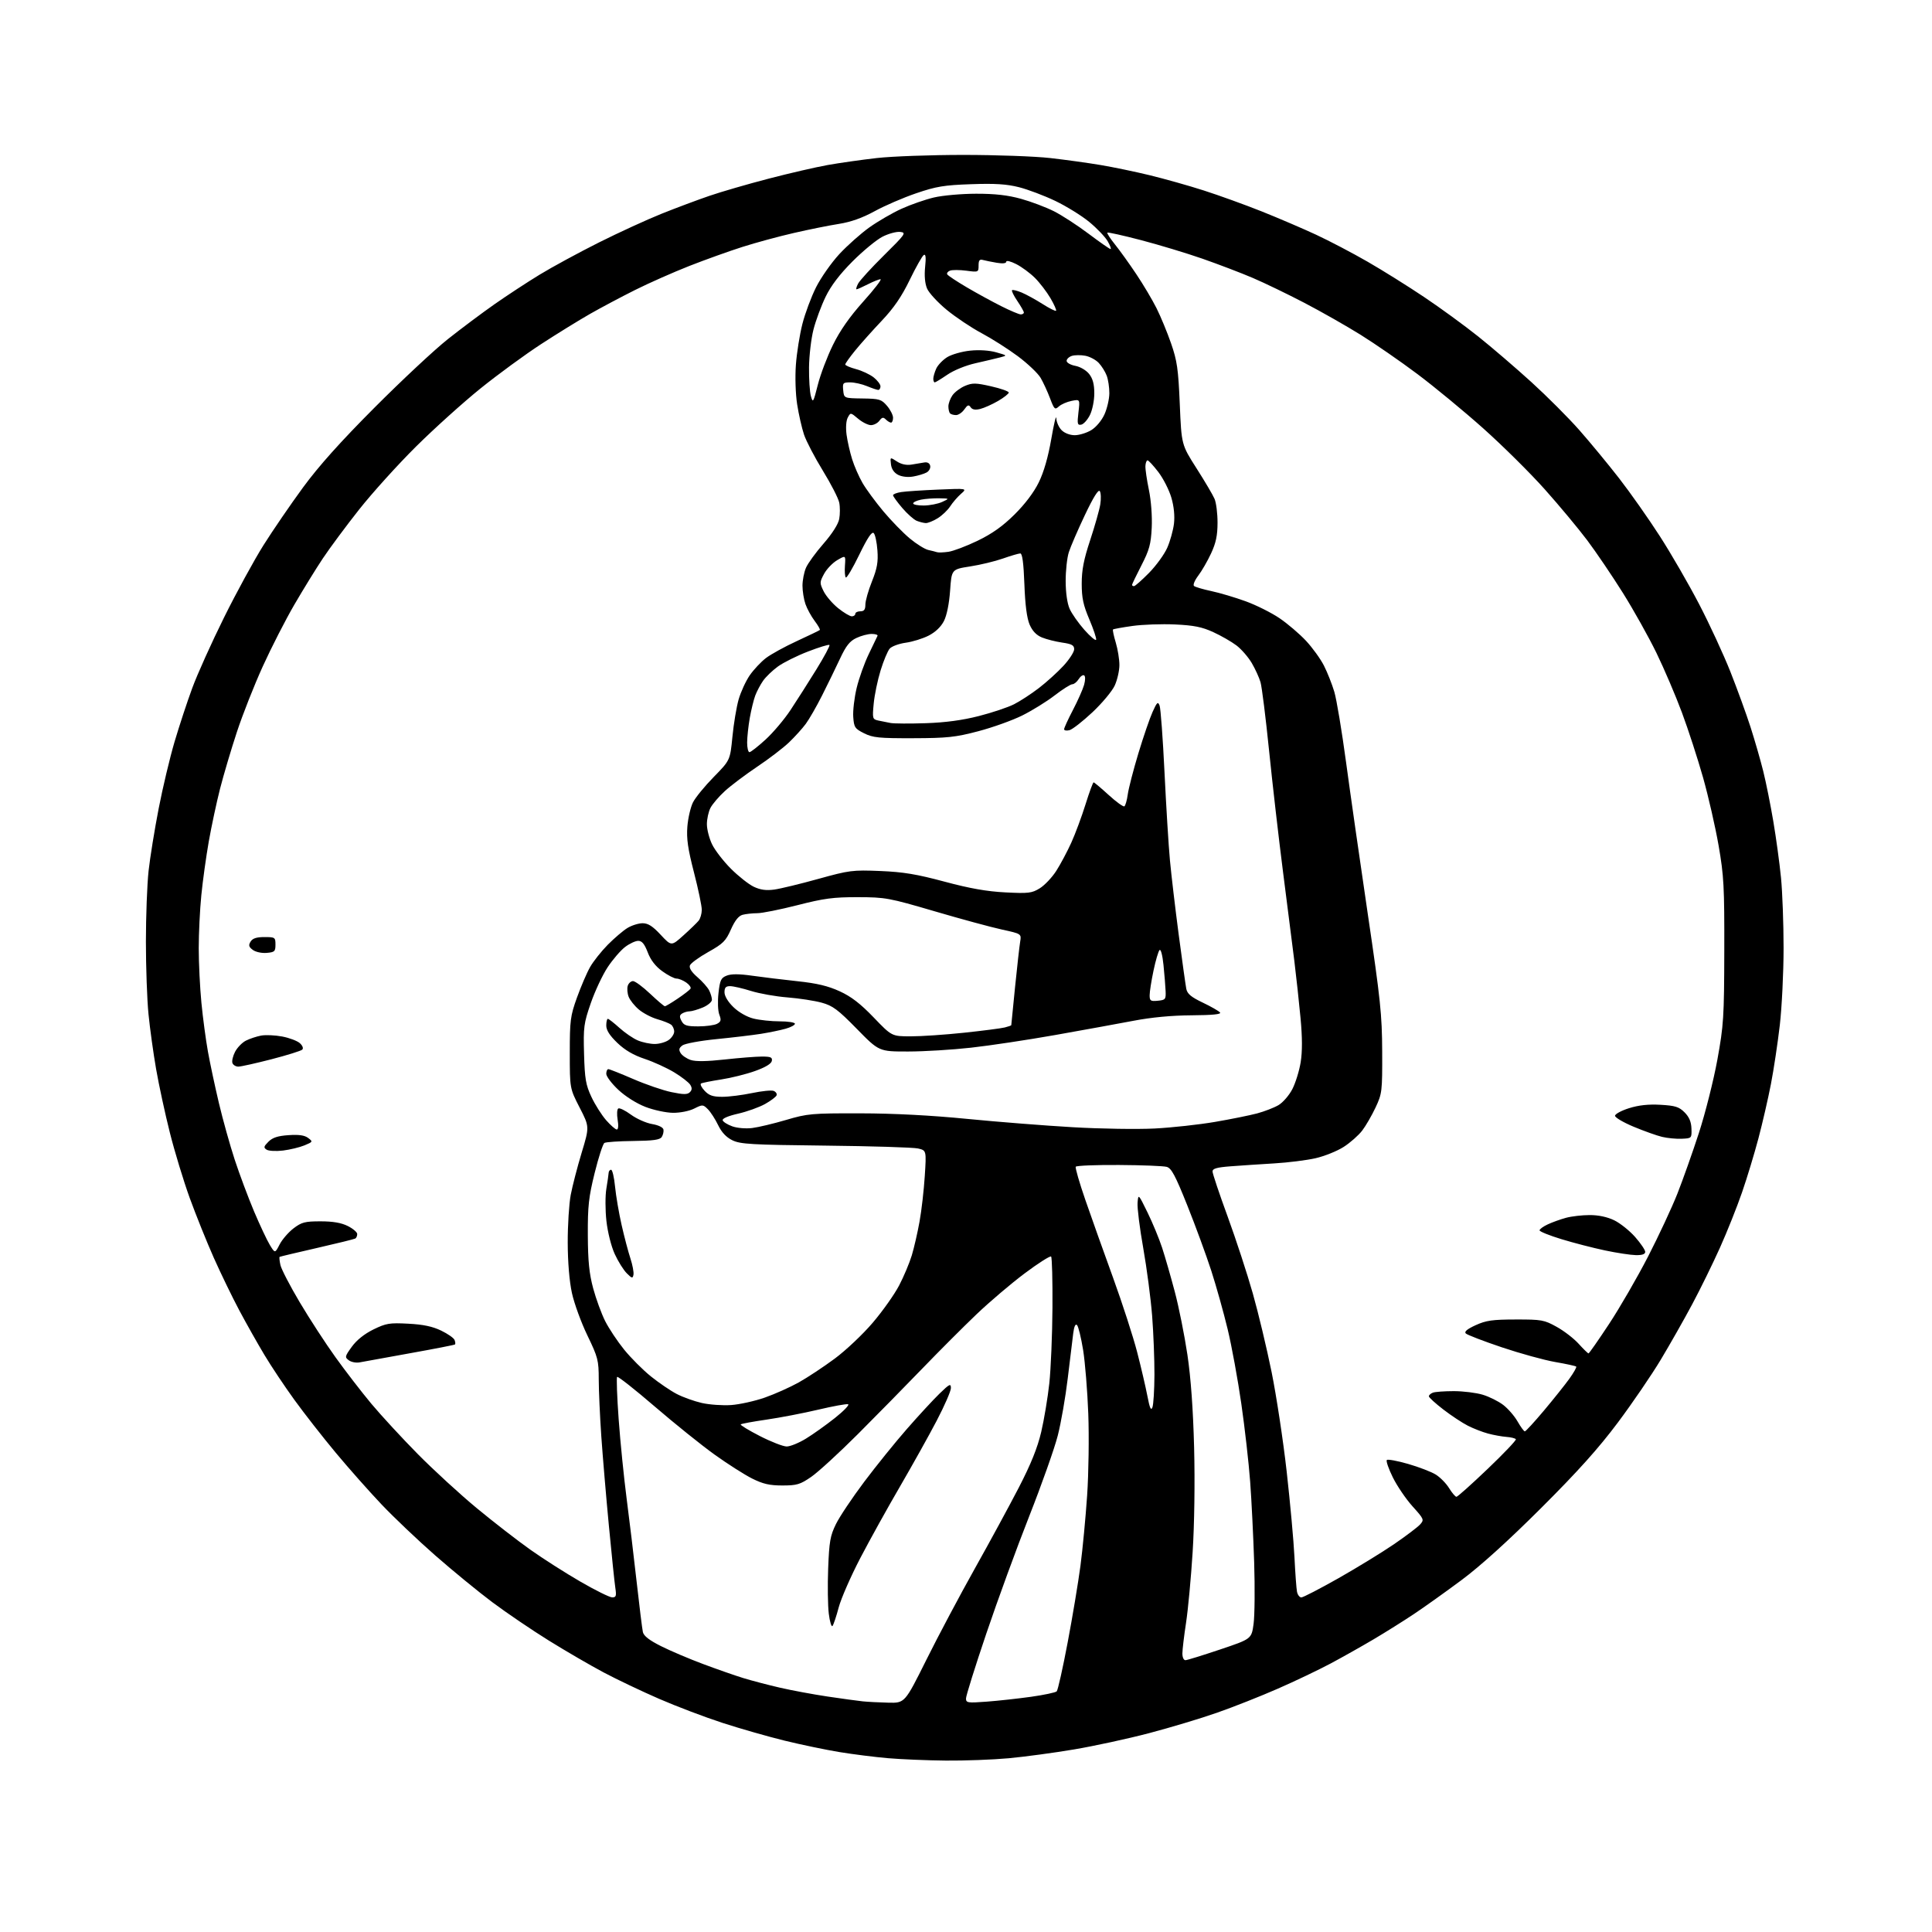 <?xml version="1.0" encoding="UTF-8" standalone="no"?>
<svg 
  version="1.1" 
  xmlns="http://www.w3.org/2000/svg" 
  xmlns:xlink="http://www.w3.org/1999/xlink" 
  xmlns:svg="http://www.w3.org/2000/svg"
  xmlns:rdf="http://www.w3.org/1999/02/22-rdf-syntax-ns#"
  xmlns:cc="http://creativecommons.org/ns#"
  xmlns:dc="http://purl.org/dc/elements/1.1/"
  viewBox="0 0 768 768"
  width="768"
  height="768"
>
<style>svg {background-color: white; }</style>"
<path stroke="none" fill="black" fill-rule="evenodd" d="M376.00,699.86C368.57,699.79 358.23,699.36 353.00,698.91C347.77,698.46 339.07,697.36 333.66,696.47C328.25,695.58 318.47,693.54 311.92,691.94C305.38,690.34 294.28,687.17 287.26,684.89C280.24,682.61 268.88,678.30 262.00,675.31C255.12,672.32 245.22,667.61 240.00,664.84C234.78,662.07 224.95,656.36 218.17,652.15C211.39,647.94 201.27,641.07 195.67,636.88C190.08,632.69 179.88,624.33 173.00,618.30C166.12,612.27 156.50,603.13 151.62,597.98C146.73,592.83 138.54,583.58 133.42,577.43C128.30,571.28 120.92,561.85 117.03,556.47C113.14,551.10 107.77,543.06 105.11,538.60C102.44,534.15 97.97,526.23 95.18,521.00C92.39,515.77 87.81,506.32 84.99,500.00C82.18,493.68 77.87,482.96 75.41,476.20C72.96,469.43 69.40,457.73 67.51,450.20C65.61,442.66 63.16,431.32 62.06,425.00C60.96,418.68 59.59,408.84 59.03,403.14C58.46,397.45 58.00,384.49 58.00,374.35C58.00,364.22 58.48,351.55 59.06,346.21C59.65,340.87 61.46,329.69 63.08,321.36C64.70,313.03 67.54,301.11 69.39,294.86C71.24,288.61 74.40,279.00 76.43,273.50C78.45,268.00 84.13,255.40 89.04,245.50C93.94,235.60 101.01,222.66 104.73,216.74C108.45,210.83 115.54,200.48 120.48,193.74C126.74,185.21 135.38,175.57 148.98,161.93C159.72,151.16 172.80,138.94 178.07,134.78C183.33,130.61 191.65,124.39 196.57,120.94C201.48,117.50 209.55,112.21 214.50,109.19C219.45,106.17 230.03,100.43 238.00,96.43C245.97,92.44 257.23,87.27 263.00,84.96C268.77,82.65 277.32,79.45 282.00,77.85C286.68,76.24 297.25,73.18 305.50,71.03C313.75,68.88 324.32,66.44 329.00,65.60C333.68,64.77 342.45,63.52 348.50,62.83C354.55,62.14 370.07,61.58 383.00,61.58C395.93,61.58 411.45,62.14 417.50,62.83C423.55,63.52 432.55,64.76 437.50,65.60C442.45,66.43 451.23,68.25 457.00,69.65C462.77,71.05 472.45,73.77 478.50,75.71C484.55,77.65 494.90,81.39 501.50,84.02C508.10,86.66 517.85,90.83 523.16,93.30C528.47,95.77 537.68,100.60 543.63,104.03C549.58,107.45 559.67,113.76 566.05,118.04C572.44,122.31 582.13,129.38 587.58,133.73C593.04,138.09 602.56,146.26 608.75,151.89C614.94,157.52 623.49,166.08 627.75,170.91C632.01,175.74 639.14,184.37 643.59,190.09C648.04,195.82 655.34,206.19 659.81,213.14C664.29,220.09 671.31,232.24 675.42,240.14C679.54,248.04 685.13,260.15 687.87,267.05C690.60,273.96 694.20,283.86 695.87,289.05C697.54,294.25 699.80,302.10 700.90,306.50C702.00,310.90 703.81,319.90 704.92,326.50C706.04,333.10 707.41,343.16 707.97,348.86C708.54,354.55 709.00,367.15 709.00,376.86C709.00,386.57 708.32,400.36 707.50,407.51C706.67,414.65 705.08,425.23 703.96,431.00C702.84,436.77 700.61,446.45 699.01,452.50C697.41,458.55 694.48,468.23 692.48,474.00C690.49,479.78 686.54,489.68 683.70,496.00C680.86,502.32 675.90,512.45 672.66,518.50C669.43,524.55 663.81,534.45 660.18,540.50C656.55,546.55 648.87,557.80 643.11,565.50C635.46,575.72 627.22,584.91 612.57,599.52C599.57,612.49 588.45,622.55 581.00,628.09C574.67,632.80 566.12,638.90 562.00,641.64C557.88,644.39 550.67,648.90 546.00,651.67C541.33,654.43 533.67,658.74 529.00,661.24C524.33,663.73 514.88,668.25 508.00,671.26C501.12,674.28 490.20,678.60 483.71,680.86C477.23,683.13 465.07,686.78 456.69,688.98C448.31,691.18 434.94,694.08 426.98,695.42C419.01,696.77 407.32,698.34 401.00,698.93C394.68,699.51 383.43,699.93 376.00,699.86zM353.09,676.84C359.68,677.00 359.68,677.00 368.27,659.75C372.99,650.26 381.66,633.95 387.52,623.50C393.38,613.05 401.24,598.57 404.99,591.33C409.83,581.96 412.40,575.57 413.90,569.22C415.05,564.30 416.50,555.61 417.12,549.89C417.73,544.18 418.30,530.65 418.37,519.84C418.44,509.02 418.20,499.87 417.83,499.50C417.46,499.13 412.75,502.12 407.37,506.15C401.98,510.18 393.33,517.53 388.14,522.49C382.95,527.45 373.28,537.12 366.65,544.00C360.01,550.88 348.49,562.60 341.04,570.06C333.59,577.51 325.25,585.16 322.50,587.06C318.06,590.12 316.77,590.50 311.00,590.50C305.91,590.50 303.31,589.90 299.00,587.75C295.98,586.24 289.26,581.96 284.09,578.25C278.91,574.54 268.20,565.93 260.29,559.13C252.38,552.33 245.64,547.02 245.32,547.34C245.01,547.66 245.28,555.25 245.93,564.21C246.58,573.17 248.00,587.25 249.07,595.50C250.15,603.75 251.93,618.60 253.04,628.50C254.15,638.40 255.28,647.51 255.55,648.75C255.89,650.31 258.07,652.01 262.77,654.37C266.47,656.23 274.00,659.43 279.50,661.48C284.99,663.54 292.19,666.05 295.50,667.07C298.80,668.08 305.32,669.79 310.00,670.87C314.68,671.95 323.23,673.54 329.00,674.40C334.77,675.26 341.07,676.12 343.00,676.32C344.93,676.52 349.47,676.75 353.09,676.84zM392.25,676.43C396.79,676.09 404.71,675.22 409.86,674.50C415.01,673.77 419.60,672.80 420.06,672.34C420.52,671.88 422.48,663.14 424.41,652.91C426.35,642.69 428.63,628.96 429.50,622.41C430.36,615.86 431.55,603.30 432.15,594.50C432.75,585.70 432.95,571.08 432.61,562.00C432.27,552.92 431.34,541.50 430.55,536.60C429.75,531.71 428.67,527.27 428.13,526.73C427.50,526.10 426.96,527.30 426.61,530.13C426.30,532.53 425.33,540.56 424.44,547.96C423.56,555.36 421.78,565.56 420.49,570.62C419.21,575.69 414.10,590.11 409.15,602.67C404.19,615.23 396.51,636.25 392.07,649.38C387.63,662.51 384.00,674.11 384.00,675.15C384.00,676.91 384.60,677.00 392.25,676.43zM471.25,659.95C471.94,659.93 478.12,658.01 485.00,655.70C497.50,651.50 497.50,651.50 498.32,645.50C498.77,642.20 498.87,631.17 498.55,621.00C498.22,610.83 497.51,596.42 496.96,589.00C496.41,581.58 494.83,567.62 493.44,558.00C492.06,548.38 489.62,535.06 488.02,528.41C486.42,521.76 483.49,511.30 481.51,505.16C479.52,499.03 475.25,487.37 472.00,479.25C467.22,467.29 465.67,464.38 463.80,463.85C462.54,463.49 453.99,463.15 444.81,463.10C435.63,463.04 427.90,463.35 427.63,463.79C427.36,464.22 429.09,470.18 431.46,477.04C433.83,483.89 438.79,497.82 442.49,508.00C446.18,518.17 450.48,531.45 452.04,537.50C453.60,543.55 455.43,551.40 456.11,554.95C457.02,559.72 457.53,560.89 458.10,559.45C458.52,558.38 458.88,552.55 458.91,546.50C458.93,540.45 458.52,529.89 457.99,523.04C457.45,516.19 455.86,504.09 454.46,496.16C453.05,488.23 452.03,480.11 452.20,478.12C452.50,474.51 452.51,474.53 456.17,482.00C458.19,486.12 460.79,492.43 461.96,496.00C463.13,499.57 465.40,507.45 467.00,513.50C468.61,519.55 470.86,530.80 472.01,538.50C473.39,547.79 474.28,560.23 474.68,575.50C475.03,589.19 474.79,606.00 474.09,617.03C473.45,627.22 472.27,639.82 471.48,645.03C470.68,650.24 470.03,655.74 470.02,657.25C470.01,658.82 470.54,659.98 471.25,659.95zM330.92,646.36C330.51,646.84 329.85,644.65 329.46,641.49C329.06,638.34 328.95,630.22 329.21,623.46C329.62,612.78 330.03,610.46 332.31,605.83C333.75,602.90 338.80,595.34 343.54,589.04C348.28,582.73 355.91,573.28 360.50,568.04C365.09,562.79 370.90,556.49 373.42,554.04C377.45,550.12 378.00,549.85 378.00,551.78C378.00,552.98 375.46,558.81 372.36,564.73C369.26,570.66 362.71,582.39 357.81,590.82C352.90,599.24 345.79,612.07 342.00,619.32C338.22,626.57 334.34,635.42 333.39,639.00C332.44,642.58 331.33,645.89 330.92,646.36zM243.34,634.98C244.90,635.00 245.09,634.43 244.61,631.25C244.29,629.19 243.14,618.05 242.04,606.50C240.94,594.95 239.59,578.98 239.03,571.00C238.48,563.02 238.02,552.83 238.01,548.34C238.00,540.72 237.70,539.56 233.49,530.84C231.01,525.70 228.25,518.12 227.35,514.00C226.34,509.37 225.70,501.72 225.68,494.00C225.66,487.12 226.20,478.57 226.87,475.00C227.55,471.43 229.51,463.87 231.22,458.21C234.34,447.91 234.34,447.91 230.42,440.29C226.50,432.66 226.50,432.66 226.50,418.58C226.50,405.59 226.72,403.88 229.37,396.50C230.96,392.10 233.29,386.66 234.57,384.42C235.84,382.18 239.00,378.19 241.59,375.56C244.19,372.94 247.70,369.94 249.40,368.90C251.11,367.86 253.82,367.01 255.43,367.00C257.63,367.00 259.43,368.15 262.62,371.58C266.88,376.15 266.88,376.15 271.68,371.83C274.33,369.45 277.04,366.82 277.71,366.00C278.39,365.18 278.95,363.25 278.97,361.72C278.99,360.19 277.59,353.49 275.87,346.83C273.43,337.37 272.86,333.37 273.24,328.56C273.51,325.18 274.52,320.85 275.47,318.95C276.43,317.05 280.14,312.51 283.72,308.86C290.23,302.22 290.23,302.22 291.15,292.86C291.65,287.71 292.76,281.05 293.61,278.06C294.47,275.07 296.45,270.76 298.01,268.48C299.58,266.21 302.49,263.10 304.47,261.59C306.46,260.07 312.01,257.02 316.80,254.82C321.58,252.61 325.68,250.64 325.89,250.43C326.10,250.22 325.17,248.58 323.81,246.78C322.45,244.97 320.81,241.97 320.17,240.10C319.52,238.23 319.00,234.95 319.00,232.82C319.00,230.68 319.62,227.49 320.38,225.72C321.14,223.95 324.28,219.62 327.37,216.09C330.81,212.15 333.21,208.38 333.60,206.31C333.95,204.45 333.96,201.53 333.61,199.81C333.27,198.09 330.33,192.37 327.09,187.09C323.85,181.82 320.48,175.36 319.60,172.73C318.73,170.11 317.50,164.71 316.88,160.73C316.24,156.63 316.02,149.82 316.38,145.00C316.72,140.32 317.88,133.05 318.95,128.83C320.02,124.60 322.48,118.01 324.41,114.17C326.35,110.33 330.50,104.41 333.64,101.02C336.79,97.62 342.16,92.85 345.58,90.40C349.01,87.96 354.78,84.61 358.41,82.97C362.04,81.32 367.82,79.31 371.26,78.50C374.69,77.69 382.23,77.02 388.02,77.01C395.55,77.00 400.62,77.58 405.85,79.03C409.87,80.14 415.76,82.37 418.95,83.97C422.14,85.58 428.36,89.62 432.77,92.95C437.19,96.28 441.10,99.00 441.46,99.00C441.82,99.00 441.30,97.60 440.31,95.88C439.31,94.16 436.02,90.72 433.00,88.23C429.98,85.74 423.90,81.98 419.50,79.87C415.10,77.76 408.59,75.31 405.04,74.41C400.16,73.18 395.52,72.88 386.04,73.22C375.29,73.59 372.17,74.11 364.22,76.82C359.11,78.56 351.69,81.76 347.72,83.94C342.80,86.63 338.27,88.24 333.50,89.00C329.65,89.60 321.60,91.22 315.61,92.60C309.62,93.97 300.39,96.47 295.11,98.16C289.82,99.84 280.32,103.25 274.00,105.73C267.68,108.22 258.00,112.50 252.50,115.25C247.00,118.00 238.90,122.30 234.50,124.81C230.10,127.32 221.34,132.73 215.04,136.83C208.74,140.93 197.94,148.83 191.04,154.39C184.14,159.95 172.60,170.35 165.39,177.50C158.18,184.65 148.01,195.90 142.79,202.50C137.57,209.10 131.06,217.88 128.32,222.00C125.57,226.12 120.48,234.40 116.99,240.39C113.51,246.37 107.87,257.40 104.46,264.89C101.06,272.37 96.42,284.12 94.16,291.00C91.89,297.88 88.89,308.00 87.48,313.50C86.08,319.00 84.06,328.45 82.99,334.50C81.93,340.55 80.59,350.16 80.03,355.86C79.46,361.55 79.00,371.04 79.00,376.93C79.00,382.83 79.48,392.57 80.06,398.58C80.64,404.58 81.81,413.32 82.65,418.00C83.49,422.68 85.46,431.90 87.02,438.50C88.58,445.10 91.42,455.25 93.32,461.05C95.23,466.85 98.68,476.07 100.99,481.55C103.31,487.02 106.13,493.02 107.26,494.88C109.32,498.26 109.32,498.26 111.16,494.68C112.17,492.72 114.65,489.85 116.67,488.30C119.90,485.84 121.21,485.50 127.42,485.50C132.32,485.50 135.66,486.07 138.25,487.36C140.31,488.39 142.00,489.83 142.00,490.55C142.00,491.28 141.66,492.08 141.25,492.33C140.84,492.58 133.97,494.27 126.00,496.09C118.03,497.91 111.34,499.50 111.15,499.63C110.97,499.75 111.11,501.21 111.47,502.86C111.83,504.51 115.29,511.18 119.15,517.68C123.01,524.18 129.39,534.00 133.34,539.49C137.28,544.99 143.70,553.31 147.60,557.99C151.51,562.67 159.84,571.69 166.10,578.04C172.37,584.38 182.92,594.06 189.55,599.54C196.18,605.02 205.73,612.42 210.78,616.00C215.83,619.58 224.81,625.31 230.73,628.73C236.65,632.16 242.33,634.97 243.34,634.98zM517.30,635.00C518.00,635.00 524.63,631.57 532.04,627.38C539.44,623.18 549.37,617.10 554.10,613.87C558.83,610.63 563.50,607.10 564.48,606.03C566.19,604.13 566.10,603.90 561.49,598.78C558.88,595.88 555.36,590.70 553.67,587.28C551.98,583.86 550.91,580.75 551.29,580.38C551.67,580.00 555.47,580.70 559.74,581.93C564.01,583.16 568.94,585.06 570.70,586.14C572.46,587.22 574.86,589.65 576.03,591.55C577.20,593.45 578.52,595.00 578.96,595.00C579.40,595.00 584.99,590.01 591.38,583.90C597.77,577.80 602.81,572.50 602.58,572.12C602.34,571.75 600.66,571.32 598.83,571.19C597.00,571.05 593.70,570.45 591.51,569.86C589.31,569.27 585.71,567.87 583.51,566.75C581.30,565.63 576.91,562.73 573.75,560.30C570.59,557.87 568.00,555.51 568.00,555.05C568.00,554.59 568.71,553.94 569.58,553.61C570.45,553.27 574.21,553.00 577.92,553.00C581.64,553.00 586.80,553.64 589.39,554.42C591.97,555.19 595.64,557.02 597.54,558.47C599.44,559.91 602.01,562.87 603.25,565.04C604.49,567.21 605.79,568.99 606.14,568.99C606.50,569.00 609.90,565.29 613.72,560.75C617.53,556.21 622.08,550.52 623.83,548.09C625.58,545.66 626.81,543.48 626.57,543.24C626.33,542.99 622.56,542.17 618.20,541.42C613.84,540.66 604.29,538.03 596.98,535.57C589.67,533.11 583.23,530.63 582.67,530.07C581.97,529.37 583.21,528.33 586.57,526.79C590.72,524.89 593.24,524.53 602.50,524.52C612.82,524.50 613.83,524.68 618.80,527.44C621.72,529.05 625.66,532.09 627.55,534.19C629.45,536.28 631.20,538.00 631.46,538.00C631.71,538.00 635.40,532.71 639.66,526.25C643.92,519.79 650.88,507.75 655.13,499.50C659.37,491.25 664.62,480.00 666.79,474.50C668.96,469.00 672.82,458.11 675.36,450.30C677.89,442.49 681.18,429.44 682.67,421.30C685.17,407.56 685.37,404.45 685.43,378.00C685.49,352.47 685.26,348.11 683.17,336.11C681.89,328.75 679.11,316.60 677.00,309.11C674.88,301.62 671.10,289.99 668.60,283.27C666.10,276.56 661.55,265.89 658.48,259.58C655.41,253.27 649.40,242.52 645.13,235.70C640.85,228.88 634.46,219.45 630.93,214.75C627.39,210.05 619.78,200.91 614.01,194.45C608.24,187.98 597.24,177.10 589.58,170.26C581.92,163.43 570.14,153.71 563.41,148.67C556.68,143.62 546.52,136.61 540.84,133.07C535.15,129.53 525.10,123.82 518.50,120.38C511.90,116.94 502.68,112.48 498.00,110.48C493.32,108.48 484.32,105.05 478.00,102.84C471.68,100.64 460.67,97.31 453.55,95.45C446.43,93.59 440.42,92.25 440.19,92.48C439.96,92.70 441.34,94.83 443.24,97.20C445.15,99.56 448.96,104.88 451.71,109.00C454.47,113.12 458.08,119.20 459.73,122.50C461.39,125.80 463.99,132.10 465.52,136.50C467.92,143.43 468.39,146.66 468.98,160.65C469.66,176.79 469.66,176.79 475.63,186.15C478.91,191.29 482.14,196.76 482.80,198.30C483.46,199.84 484.00,204.11 483.99,207.80C483.98,212.87 483.36,215.83 481.42,219.99C480.02,223.01 477.72,226.99 476.32,228.83C474.92,230.67 474.16,232.51 474.63,232.93C475.11,233.34 478.20,234.26 481.50,234.96C484.80,235.66 490.94,237.48 495.15,239.01C499.35,240.53 505.43,243.58 508.65,245.76C511.87,247.95 516.60,251.99 519.17,254.74C521.73,257.49 524.94,261.93 526.30,264.62C527.66,267.30 529.51,271.98 530.41,275.00C531.31,278.02 533.41,290.62 535.08,303.00C536.75,315.38 540.65,342.60 543.74,363.50C548.75,397.32 549.38,403.32 549.44,418.00C549.50,433.88 549.40,434.71 546.81,440.24C545.33,443.39 542.94,447.53 541.49,449.43C540.03,451.33 536.73,454.25 534.14,455.91C531.56,457.57 526.53,459.59 522.97,460.41C519.41,461.22 512.00,462.15 506.50,462.47C501.00,462.80 493.24,463.31 489.25,463.62C483.71,464.04 482.00,464.52 482.00,465.68C482.00,466.50 484.70,474.57 488.01,483.60C491.31,492.63 495.81,506.38 498.01,514.16C500.21,521.93 503.57,535.99 505.48,545.40C507.38,554.80 510.09,572.62 511.48,585.00C512.87,597.38 514.26,612.67 514.57,619.00C514.88,625.33 515.33,631.51 515.58,632.75C515.83,633.99 516.61,635.00 517.30,635.00zM312.72,575.00C314.13,575.00 317.58,573.59 320.39,571.87C323.20,570.15 328.38,566.46 331.90,563.67C335.41,560.88 337.77,558.42 337.14,558.21C336.50,558.00 331.15,558.97 325.24,560.37C319.33,561.76 310.10,563.54 304.71,564.32C299.33,565.10 294.71,565.95 294.45,566.22C294.18,566.48 297.61,568.57 302.06,570.85C306.51,573.13 311.31,575.00 312.72,575.00zM290.63,558.53C294.00,558.29 300.02,556.96 304.00,555.57C307.98,554.18 314.07,551.45 317.54,549.52C321.00,547.58 327.43,543.33 331.84,540.06C336.24,536.80 343.03,530.39 346.92,525.81C350.82,521.24 355.54,514.58 357.41,511.00C359.28,507.43 361.55,502.02 362.46,499.00C363.37,495.98 364.75,489.95 365.53,485.61C366.32,481.28 367.25,473.13 367.61,467.52C368.27,457.30 368.27,457.30 364.89,456.53C363.02,456.11 346.48,455.60 328.12,455.40C298.69,455.08 294.30,454.83 291.12,453.27C288.68,452.08 286.83,450.10 285.45,447.22C284.32,444.87 282.49,442.05 281.40,440.95C279.47,439.02 279.28,439.01 275.95,440.68C273.98,441.67 270.35,442.39 267.50,442.36C264.75,442.33 259.82,441.27 256.55,440.00C253.05,438.65 248.62,435.86 245.80,433.22C243.16,430.75 241.00,427.89 241.00,426.86C241.00,425.84 241.37,425.00 241.83,425.00C242.28,425.00 246.75,426.78 251.75,428.94C256.75,431.11 263.58,433.45 266.92,434.14C271.73,435.14 273.26,435.14 274.23,434.17C275.12,433.28 275.16,432.47 274.39,431.22C273.81,430.28 270.94,428.05 268.01,426.28C265.08,424.51 259.79,422.09 256.24,420.91C251.81,419.44 248.41,417.45 245.40,414.56C242.35,411.64 241.00,409.52 241.00,407.67C241.00,406.20 241.28,405.00 241.63,405.00C241.97,405.00 244.05,406.62 246.24,408.60C248.43,410.58 251.73,412.83 253.58,413.60C255.42,414.37 258.43,415.00 260.25,415.00C262.07,415.00 264.56,414.30 265.78,413.44C267.00,412.59 268.00,411.07 268.00,410.07C268.00,409.06 267.44,407.82 266.75,407.30C266.06,406.78 263.61,405.81 261.30,405.15C258.98,404.49 255.68,402.76 253.96,401.31C252.24,399.86 250.41,397.57 249.89,396.21C249.37,394.85 249.22,392.90 249.54,391.87C249.87,390.84 250.81,390.00 251.63,390.00C252.45,390.00 255.50,392.25 258.41,395.00C261.31,397.75 263.96,400.00 264.30,400.00C264.63,400.00 266.94,398.63 269.42,396.95C271.91,395.27 274.19,393.50 274.49,393.02C274.79,392.53 274.03,391.43 272.79,390.57C271.56,389.71 269.82,389.00 268.93,389.00C268.03,389.00 265.48,387.68 263.26,386.07C260.55,384.11 258.65,381.64 257.48,378.57C256.20,375.23 255.19,374.00 253.71,374.00C252.60,374.00 250.24,375.10 248.47,376.45C246.70,377.80 243.60,381.40 241.57,384.46C239.54,387.51 236.53,393.94 234.86,398.73C232.06,406.82 231.87,408.28 232.17,418.97C232.45,428.88 232.86,431.28 235.10,436.05C236.53,439.10 239.17,443.26 240.95,445.30C242.74,447.33 244.65,449.00 245.19,449.00C245.78,449.00 245.91,447.44 245.52,445.10C245.16,442.96 245.27,440.95 245.78,440.64C246.28,440.32 248.54,441.42 250.79,443.08C253.04,444.73 256.81,446.41 259.18,446.82C261.76,447.26 263.59,448.14 263.74,449.03C263.88,449.84 263.57,451.16 263.05,451.97C262.33,453.10 259.69,453.47 251.72,453.56C246.01,453.62 240.85,453.97 240.26,454.34C239.66,454.71 237.92,460.07 236.39,466.26C234.01,475.86 233.62,479.46 233.67,491.00C233.72,501.36 234.22,506.28 235.80,512.15C236.94,516.36 239.08,522.21 240.56,525.15C242.04,528.09 245.44,533.20 248.11,536.50C250.79,539.80 255.57,544.59 258.74,547.14C261.91,549.69 266.52,552.83 269.00,554.12C271.47,555.41 275.97,557.02 279.00,557.71C282.02,558.39 287.26,558.76 290.63,558.53zM142.98,541.56C141.59,541.83 139.66,541.47 138.68,540.75C137.00,539.53 137.07,539.20 139.87,535.33C141.78,532.70 144.86,530.24 148.44,528.48C153.49,526.02 154.83,525.79 162.31,526.19C168.24,526.50 171.94,527.28 175.37,528.94C178.01,530.21 180.41,531.89 180.70,532.67C181.00,533.45 181.08,534.25 180.87,534.44C180.67,534.64 172.62,536.21 163.00,537.93C153.38,539.65 144.37,541.28 142.98,541.56zM251.81,506.73C251.51,508.28 251.21,508.21 249.14,506.14C247.85,504.85 245.70,501.41 244.36,498.48C242.97,495.44 241.56,489.83 241.06,485.34C240.58,481.02 240.57,475.26 241.04,472.50C241.50,469.75 241.91,466.94 241.94,466.25C241.97,465.56 242.41,465.00 242.92,465.00C243.43,465.00 244.14,468.04 244.50,471.75C244.87,475.46 246.04,482.32 247.11,487.00C248.17,491.68 249.74,497.63 250.60,500.24C251.45,502.84 252.00,505.76 251.81,506.73zM650.25,498.93C648.19,498.89 642.67,498.05 637.99,497.06C633.31,496.07 625.54,494.07 620.74,492.60C615.93,491.14 612.00,489.55 612.00,489.08C612.00,488.61 613.46,487.54 615.25,486.71C617.04,485.87 620.30,484.70 622.50,484.10C624.70,483.50 628.95,483.01 631.93,483.01C635.41,483.00 638.92,483.75 641.67,485.08C644.04,486.23 647.78,489.22 649.99,491.72C652.19,494.23 654.00,496.89 654.00,497.64C654.00,498.56 652.78,498.98 650.25,498.93zM112.50,457.36C109.75,457.69 106.83,457.54 106.00,457.02C104.71,456.20 104.82,455.75 106.71,453.85C108.35,452.21 110.42,451.53 114.71,451.24C118.83,450.96 121.08,451.28 122.50,452.36C124.44,453.82 124.40,453.91 121.00,455.31C119.08,456.10 115.25,457.02 112.50,457.36zM668.50,452.67C666.30,452.77 662.78,452.43 660.69,451.92C658.59,451.42 653.53,449.61 649.44,447.91C645.35,446.21 642.00,444.24 642.00,443.54C642.00,442.85 644.50,441.49 647.55,440.53C651.38,439.32 655.27,438.90 660.06,439.17C665.94,439.51 667.43,439.97 669.64,442.18C671.48,444.03 672.29,445.94 672.38,448.65C672.50,452.47 672.47,452.50 668.50,452.67zM299.00,448.41C301.48,448.10 307.55,446.65 312.50,445.19C320.99,442.68 322.67,442.53 342.00,442.57C355.32,442.59 370.21,443.37 384.50,444.78C396.60,445.97 415.50,447.46 426.50,448.09C437.50,448.73 452.12,448.95 459.00,448.60C465.88,448.24 476.68,447.06 483.00,445.97C489.32,444.89 496.86,443.36 499.75,442.59C502.64,441.81 506.45,440.34 508.21,439.31C509.97,438.28 512.45,435.42 513.73,432.94C515.00,430.47 516.49,425.65 517.04,422.24C517.72,418.03 517.70,412.38 516.99,404.76C516.41,398.57 515.30,388.32 514.52,382.00C513.73,375.68 511.71,359.70 510.01,346.50C508.32,333.30 505.83,311.70 504.49,298.50C503.15,285.30 501.61,273.00 501.07,271.17C500.53,269.33 498.97,265.91 497.60,263.57C496.22,261.23 493.50,258.09 491.54,256.59C489.57,255.10 485.42,252.71 482.29,251.28C477.82,249.23 474.59,248.58 467.06,248.23C461.80,247.99 454.19,248.26 450.15,248.83C446.11,249.40 442.64,250.03 442.44,250.23C442.24,250.43 442.73,252.78 443.54,255.46C444.34,258.13 444.99,262.16 444.98,264.41C444.97,266.66 444.13,270.30 443.13,272.50C442.13,274.70 438.15,279.47 434.30,283.10C430.44,286.72 426.32,289.94 425.15,290.25C423.97,290.56 423.00,290.39 423.00,289.88C423.00,289.37 424.58,285.92 426.51,282.22C428.44,278.53 430.43,274.04 430.94,272.26C431.47,270.37 431.48,268.80 430.96,268.47C430.47,268.17 429.49,268.84 428.79,269.96C428.09,271.08 426.95,272.00 426.26,272.00C425.57,272.00 422.41,273.99 419.25,276.43C416.09,278.87 410.29,282.46 406.37,284.41C402.45,286.36 394.58,289.18 388.87,290.68C379.79,293.07 376.58,293.41 363.00,293.45C349.44,293.49 347.00,293.25 343.50,291.50C339.83,289.66 339.47,289.13 339.18,285.00C339.00,282.52 339.61,277.35 340.53,273.50C341.45,269.65 343.62,263.57 345.35,260.00C347.08,256.43 348.65,253.16 348.83,252.75C349.02,252.34 347.96,252.00 346.48,252.00C345.01,252.00 342.27,252.73 340.40,253.62C337.76,254.87 336.29,256.73 333.90,261.87C332.20,265.51 328.99,272.10 326.77,276.50C324.55,280.90 321.63,285.98 320.28,287.79C318.93,289.61 315.96,292.89 313.67,295.09C311.38,297.29 305.68,301.65 301.00,304.78C296.33,307.92 290.55,312.26 288.17,314.44C285.79,316.61 283.21,319.63 282.42,321.15C281.64,322.66 281.00,325.58 281.00,327.63C281.00,329.69 281.93,333.29 283.07,335.65C284.21,338.00 287.58,342.36 290.56,345.34C293.54,348.32 297.63,351.54 299.64,352.50C302.26,353.74 304.56,354.06 307.78,353.62C310.24,353.28 318.12,351.37 325.28,349.38C337.65,345.95 338.89,345.79 349.90,346.24C359.10,346.62 364.39,347.50 375.50,350.48C385.61,353.19 392.33,354.37 399.68,354.74C408.87,355.21 410.19,355.05 413.34,353.10C415.26,351.91 418.20,348.81 419.88,346.19C421.55,343.58 424.24,338.53 425.86,334.97C427.47,331.41 430.01,324.56 431.51,319.75C433.01,314.94 434.46,311.00 434.73,311.00C435.00,311.00 437.68,313.25 440.70,316.01C443.71,318.76 446.52,320.80 446.95,320.53C447.37,320.27 447.99,318.12 448.31,315.75C448.64,313.38 450.53,306.06 452.52,299.47C454.51,292.89 457.05,285.48 458.17,283.00C459.92,279.11 460.30,278.77 460.96,280.50C461.38,281.60 462.26,293.52 462.91,307.00C463.56,320.48 464.53,336.23 465.07,342.00C465.61,347.77 467.17,361.05 468.55,371.50C469.93,381.95 471.29,391.66 471.57,393.09C471.97,395.07 473.50,396.35 478.09,398.54C481.40,400.12 484.49,401.89 484.97,402.47C485.58,403.19 482.07,403.54 473.67,403.60C465.75,403.65 457.66,404.41 450.50,405.79C444.45,406.94 430.50,409.48 419.50,411.43C408.50,413.38 393.43,415.65 386.00,416.47C378.57,417.30 367.31,417.99 360.97,417.99C349.43,418.00 349.43,418.00 340.61,409.00C333.09,401.32 331.02,399.78 326.64,398.58C323.81,397.80 317.71,396.86 313.07,396.49C308.43,396.13 301.90,394.97 298.57,393.93C295.23,392.88 291.49,392.02 290.25,392.01C288.52,392.00 288.00,392.57 288.00,394.45C288.00,395.95 289.38,398.25 291.54,400.34C293.63,402.38 296.89,404.24 299.48,404.89C301.91,405.50 306.61,406.00 309.94,406.00C313.27,406.00 316.00,406.43 316.00,406.95C316.00,407.48 314.31,408.38 312.25,408.95C310.19,409.53 305.80,410.43 302.50,410.96C299.20,411.48 291.23,412.43 284.78,413.07C278.34,413.71 272.26,414.83 271.28,415.56C269.90,416.59 269.74,417.27 270.57,418.63C271.16,419.59 272.96,420.82 274.57,421.36C276.54,422.02 280.97,421.95 288.05,421.17C293.85,420.53 300.52,420.00 302.87,420.00C306.40,420.00 307.09,420.30 306.81,421.75C306.59,422.87 304.21,424.30 300.13,425.75C296.65,427.00 290.58,428.51 286.65,429.11C282.72,429.72 279.13,430.44 278.67,430.71C278.22,430.99 278.86,432.29 280.10,433.61C281.86,435.48 283.38,436.00 287.11,436.00C289.73,436.00 295.04,435.33 298.90,434.52C302.77,433.71 306.65,433.31 307.51,433.64C308.38,433.97 308.92,434.75 308.72,435.37C308.52,435.99 306.44,437.56 304.10,438.87C301.76,440.17 296.94,441.90 293.37,442.71C289.42,443.61 287.04,444.64 287.27,445.34C287.48,445.98 289.19,447.05 291.08,447.73C293.01,448.43 296.46,448.72 299.00,448.41zM94.75,424.00C93.75,424.00 92.69,423.37 92.40,422.59C92.10,421.81 92.57,419.80 93.44,418.11C94.32,416.42 96.26,414.42 97.77,413.66C99.27,412.90 101.96,412.01 103.75,411.67C105.53,411.33 109.33,411.49 112.18,412.03C115.03,412.57 118.19,413.77 119.20,414.68C120.28,415.66 120.68,416.72 120.16,417.24C119.67,417.73 114.16,419.45 107.91,421.07C101.67,422.68 95.74,424.00 94.75,424.00zM362.00,411.96C366.12,411.97 375.65,411.33 383.17,410.53C390.70,409.73 398.01,408.79 399.42,408.43C400.84,408.07 402.00,407.67 402.00,407.52C402.00,407.38 402.68,400.56 403.50,392.38C404.33,384.20 405.24,376.09 405.53,374.36C406.05,371.21 406.05,371.21 398.28,369.51C394.00,368.58 381.95,365.31 371.50,362.24C353.35,356.92 351.99,356.67 341.00,356.64C331.29,356.62 327.55,357.12 317.03,359.81C310.16,361.56 302.96,363.01 301.03,363.01C299.09,363.02 296.45,363.31 295.18,363.65C293.60,364.07 292.12,365.94 290.55,369.48C288.53,374.05 287.43,375.15 281.56,378.43C277.88,380.49 274.60,382.88 274.26,383.75C273.87,384.79 274.88,386.39 277.22,388.42C279.18,390.11 281.28,392.48 281.89,393.68C282.50,394.89 283.00,396.57 283.00,397.42C283.00,398.27 281.37,399.65 279.38,400.49C277.39,401.32 275.02,402.01 274.13,402.02C273.23,402.02 271.89,402.42 271.15,402.89C270.09,403.56 270.04,404.21 270.93,405.87C271.88,407.65 272.98,408.00 277.60,408.00C280.64,408.00 283.99,407.54 285.03,406.98C286.61,406.14 286.77,405.52 285.94,403.33C285.37,401.85 285.23,398.11 285.61,394.77C286.19,389.60 286.61,388.71 288.89,387.82C290.69,387.11 293.84,387.12 299.00,387.86C303.12,388.45 311.23,389.43 317.00,390.05C324.73,390.87 329.16,391.93 333.79,394.05C338.38,396.15 342.01,398.95 347.29,404.44C354.50,411.95 354.50,411.95 362.00,411.96zM460.25,397.81C463.27,397.52 463.49,397.25 463.35,394.00C463.27,392.07 462.89,387.41 462.51,383.64C462.12,379.73 461.44,377.16 460.94,377.66C460.46,378.14 459.38,381.81 458.54,385.83C457.69,389.85 457.00,394.25 457.00,395.63C457.00,397.84 457.37,398.09 460.25,397.81zM106.00,378.79C104.03,378.96 101.63,378.44 100.50,377.60C98.89,376.41 98.72,375.76 99.61,374.31C100.41,373.01 101.95,372.50 105.11,372.50C109.32,372.50 109.50,372.62 109.50,375.50C109.50,378.21 109.16,378.53 106.00,378.79zM297.92,299.00C298.43,299.00 301.30,296.75 304.32,293.99C307.33,291.24 311.80,285.95 314.25,282.24C316.71,278.53 321.30,271.31 324.47,266.19C327.63,261.08 330.00,256.66 329.72,256.39C329.45,256.11 325.62,257.28 321.22,258.98C316.81,260.67 311.42,263.36 309.24,264.94C307.05,266.53 304.38,269.10 303.31,270.66C302.23,272.22 300.84,274.85 300.22,276.50C299.60,278.15 298.62,282.17 298.04,285.43C297.47,288.70 297.00,293.08 297.00,295.18C297.00,297.28 297.41,299.00 297.92,299.00zM368.00,287.48C375.84,287.22 382.56,286.31 389.10,284.64C394.39,283.29 400.69,281.18 403.10,279.95C405.52,278.72 409.98,275.82 413.00,273.49C416.02,271.17 420.41,267.19 422.75,264.66C425.09,262.12 427.00,259.16 427.00,258.08C427.00,256.51 426.07,255.99 422.25,255.44C419.64,255.06 416.02,254.15 414.21,253.41C411.98,252.50 410.41,250.86 409.29,248.29C408.20,245.74 407.51,240.50 407.21,232.25C406.90,223.86 406.39,220.00 405.59,220.00C404.95,220.00 401.85,220.91 398.69,222.02C395.54,223.13 389.65,224.55 385.61,225.17C378.27,226.32 378.27,226.32 377.68,234.77C377.31,239.95 376.37,244.63 375.23,246.86C374.05,249.18 371.85,251.28 369.16,252.66C366.84,253.85 362.74,255.12 360.05,255.49C357.36,255.86 354.49,256.92 353.68,257.83C352.87,258.75 351.23,262.65 350.05,266.50C348.86,270.35 347.63,276.29 347.31,279.70C346.75,285.63 346.82,285.91 349.11,286.42C350.42,286.70 352.62,287.15 354.00,287.40C355.38,287.66 361.68,287.69 368.00,287.48zM435.73,254.30C435.91,253.77 434.69,250.14 433.03,246.22C430.61,240.54 430.00,237.68 430.00,231.99C430.00,226.58 430.81,222.41 433.37,214.68C435.22,209.08 437.03,202.70 437.38,200.50C437.73,198.30 437.65,195.93 437.19,195.24C436.65,194.40 434.64,197.61 431.26,204.74C428.45,210.66 425.58,217.30 424.88,219.50C424.17,221.70 423.61,226.88 423.62,231.00C423.63,235.57 424.24,239.87 425.19,242.00C426.04,243.93 428.69,247.70 431.07,250.39C433.46,253.07 435.55,254.84 435.73,254.30zM338.61,245.00C339.37,245.00 340.00,244.55 340.00,244.00C340.00,243.45 340.90,243.00 342.00,243.00C343.50,243.00 344.00,242.33 344.00,240.33C344.00,238.86 345.17,234.72 346.61,231.14C348.67,225.97 349.13,223.42 348.79,218.80C348.56,215.59 347.90,212.50 347.32,211.92C346.58,211.18 344.85,213.76 341.56,220.53C338.98,225.85 336.57,229.91 336.22,229.55C335.87,229.20 335.71,227.07 335.88,224.81C336.17,220.71 336.17,220.71 332.84,222.65C331.00,223.72 328.65,226.16 327.60,228.09C325.80,231.42 325.79,231.75 327.41,235.04C328.35,236.94 330.94,239.96 333.16,241.75C335.39,243.54 337.84,245.00 338.61,245.00zM450.78,233.00C451.22,233.00 453.89,230.64 456.74,227.75C459.58,224.86 462.85,220.36 464.00,217.75C465.15,215.14 466.35,210.82 466.67,208.17C467.03,205.09 466.66,201.34 465.64,197.84C464.76,194.82 462.44,190.24 460.48,187.67C458.51,185.10 456.58,183.00 456.17,183.00C455.76,183.00 455.38,184.01 455.32,185.25C455.26,186.49 455.88,190.77 456.71,194.77C457.59,199.02 458.05,205.26 457.83,209.77C457.51,216.31 456.88,218.62 453.73,224.75C451.68,228.74 450.00,232.23 450.00,232.50C450.00,232.78 450.35,233.00 450.78,233.00zM377.00,219.35C378.93,219.08 384.14,217.11 388.60,214.96C394.39,212.16 398.57,209.20 403.28,204.53C407.43,200.43 411.01,195.69 412.93,191.75C414.94,187.66 416.65,181.70 417.90,174.50C418.94,168.45 419.84,164.74 419.90,166.25C419.95,167.76 420.90,169.90 422.00,171.00C423.18,172.18 425.33,173.00 427.25,173.00C429.04,172.99 431.99,172.08 433.81,170.98C435.72,169.81 437.93,167.17 439.04,164.73C440.09,162.40 440.97,158.62 440.98,156.32C440.99,154.01 440.52,150.86 439.93,149.32C439.35,147.77 437.92,145.49 436.77,144.27C435.62,143.04 433.22,141.76 431.43,141.42C429.64,141.08 427.23,141.11 426.09,141.47C424.94,141.84 424.00,142.73 424.00,143.46C424.00,144.18 425.56,145.07 427.46,145.43C429.43,145.80 431.79,147.19 432.96,148.67C434.41,150.52 435.00,152.75 435.00,156.38C435.00,159.25 434.23,163.04 433.25,165.00C432.29,166.92 430.73,168.64 429.79,168.81C428.29,169.09 428.16,168.48 428.70,163.91C429.32,158.69 429.32,158.69 425.97,159.36C424.14,159.72 421.86,160.72 420.92,161.57C419.34,163.00 419.07,162.75 417.40,158.31C416.40,155.66 414.72,152.02 413.67,150.22C412.62,148.41 408.55,144.55 404.63,141.62C400.71,138.70 394.19,134.56 390.15,132.41C386.11,130.26 379.89,126.09 376.32,123.16C372.75,120.22 369.23,116.40 368.51,114.68C367.67,112.69 367.40,109.57 367.75,106.12C368.15,102.29 367.99,100.89 367.21,101.37C366.60,101.75 364.08,106.21 361.62,111.28C358.39,117.94 355.30,122.44 350.51,127.50C346.86,131.35 342.10,136.68 339.94,139.34C337.77,142.00 336.00,144.50 336.00,144.88C336.00,145.27 337.93,146.10 340.29,146.73C342.65,147.36 345.80,148.84 347.29,150.01C348.78,151.19 350.00,152.79 350.00,153.57C350.00,154.36 349.60,155.00 349.12,155.00C348.64,155.00 346.63,154.32 344.65,153.50C342.68,152.68 339.67,152.00 337.97,152.00C335.10,152.00 334.90,152.23 335.19,155.15C335.50,158.30 335.50,158.30 342.84,158.40C349.58,158.49 350.37,158.73 352.59,161.31C353.91,162.85 355.00,164.99 355.00,166.06C355.00,167.13 354.64,168.00 354.20,168.00C353.76,168.00 352.83,167.44 352.13,166.75C351.12,165.75 350.61,165.85 349.57,167.25C348.86,168.21 347.35,169.00 346.22,169.00C345.08,169.00 342.79,167.86 341.13,166.46C338.12,163.93 338.11,163.92 337.00,166.00C336.34,167.23 336.15,169.98 336.52,172.79C336.87,175.38 337.86,179.75 338.72,182.50C339.57,185.25 341.44,189.52 342.87,191.99C344.30,194.46 348.03,199.53 351.15,203.26C354.27,206.98 359.00,211.84 361.66,214.05C364.32,216.26 367.62,218.31 369.00,218.62C370.38,218.93 371.95,219.32 372.50,219.51C373.05,219.69 375.07,219.62 377.00,219.35zM368.00,207.93C367.18,207.90 365.56,207.49 364.40,207.03C363.25,206.56 360.66,204.26 358.65,201.91C356.64,199.56 355.00,197.29 355.00,196.87C355.00,196.44 356.46,195.87 358.25,195.60C360.04,195.32 366.68,194.88 373.00,194.62C384.50,194.13 384.50,194.13 382.00,196.32C380.62,197.53 378.69,199.77 377.70,201.30C376.70,202.84 374.45,204.97 372.70,206.04C370.94,207.12 368.82,207.97 368.00,207.93zM367.25,200.95C369.59,200.93 372.85,200.29 374.50,199.54C377.50,198.16 377.50,198.16 373.38,198.08C371.11,198.04 367.84,198.28 366.12,198.62C364.41,198.97 363.00,199.64 363.00,200.12C363.00,200.61 364.91,200.98 367.25,200.95zM362.98,189.43C360.91,189.79 358.49,189.52 357.00,188.75C355.39,187.91 354.38,186.43 354.17,184.56C353.83,181.66 353.83,181.66 356.53,183.43C358.29,184.58 360.32,185.01 362.36,184.68C364.09,184.39 366.38,184.01 367.46,183.83C368.68,183.63 369.56,184.14 369.77,185.18C369.96,186.11 369.30,187.31 368.29,187.84C367.29,188.38 364.90,189.10 362.98,189.43zM380.04,165.00C379.10,165.00 378.03,164.70 377.67,164.33C377.30,163.97 377.00,162.72 377.00,161.56C377.00,160.39 377.73,158.40 378.63,157.12C379.53,155.84 381.78,154.16 383.63,153.38C386.56,152.16 387.90,152.18 394.00,153.57C397.85,154.44 401.00,155.56 401.00,156.04C401.00,156.52 399.09,158.03 396.75,159.39C394.41,160.75 391.21,162.18 389.64,162.57C387.68,163.05 386.49,162.84 385.85,161.89C385.09,160.77 384.61,160.93 383.33,162.75C382.47,163.99 380.99,165.00 380.04,165.00zM325.09,153.00C326.13,148.88 328.84,141.72 331.11,137.11C333.93,131.37 337.75,125.92 343.18,119.86C347.55,114.99 350.63,111.00 350.02,111.00C349.42,111.00 347.16,111.90 345.00,113.00C342.84,114.10 340.82,115.00 340.50,115.00C340.19,115.00 340.46,113.99 341.11,112.75C341.76,111.51 346.38,106.45 351.39,101.50C359.98,93.01 360.35,92.48 357.83,92.19C356.36,92.02 353.21,92.87 350.83,94.08C348.45,95.29 343.09,99.71 338.91,103.89C333.75,109.07 330.32,113.58 328.18,118.00C326.45,121.58 324.28,127.42 323.37,131.00C322.45,134.57 321.66,141.32 321.60,146.00C321.55,150.68 321.88,155.85 322.35,157.50C323.14,160.30 323.32,159.99 325.09,153.00zM371.57,152.00C371.26,152.00 371.00,151.35 371.00,150.55C371.00,149.75 371.53,147.94 372.17,146.52C372.82,145.11 374.78,143.06 376.54,141.97C378.30,140.89 382.39,139.72 385.62,139.39C389.22,139.01 393.24,139.27 396.00,140.05C400.50,141.32 400.50,141.32 397.50,142.09C395.85,142.52 391.45,143.55 387.73,144.40C383.86,145.27 379.07,147.23 376.55,148.97C374.12,150.63 371.88,152.00 371.57,152.00zM405.75,124.98C406.44,124.99 407.00,124.65 407.00,124.23C407.00,123.81 405.83,121.75 404.41,119.65C402.99,117.56 402.04,115.63 402.30,115.36C402.57,115.10 404.29,115.52 406.14,116.29C407.99,117.07 411.72,119.12 414.43,120.84C417.14,122.57 419.56,123.78 419.80,123.53C420.04,123.29 419.04,121.04 417.57,118.52C416.09,116.01 413.33,112.40 411.42,110.49C409.51,108.58 406.16,106.10 403.97,104.99C401.76,103.86 400.00,103.43 400.00,104.02C400.00,104.70 398.63,104.86 396.25,104.46C394.19,104.11 391.71,103.61 390.75,103.35C389.40,102.97 389.00,103.48 389.00,105.56C389.00,108.21 388.91,108.25 384.13,107.61C381.45,107.26 378.53,107.24 377.63,107.59C376.74,107.93 376.26,108.61 376.56,109.09C376.85,109.57 380.34,111.88 384.30,114.21C388.26,116.54 394.43,119.91 398.00,121.70C401.57,123.50 405.06,124.97 405.75,124.98z" />

</svg>